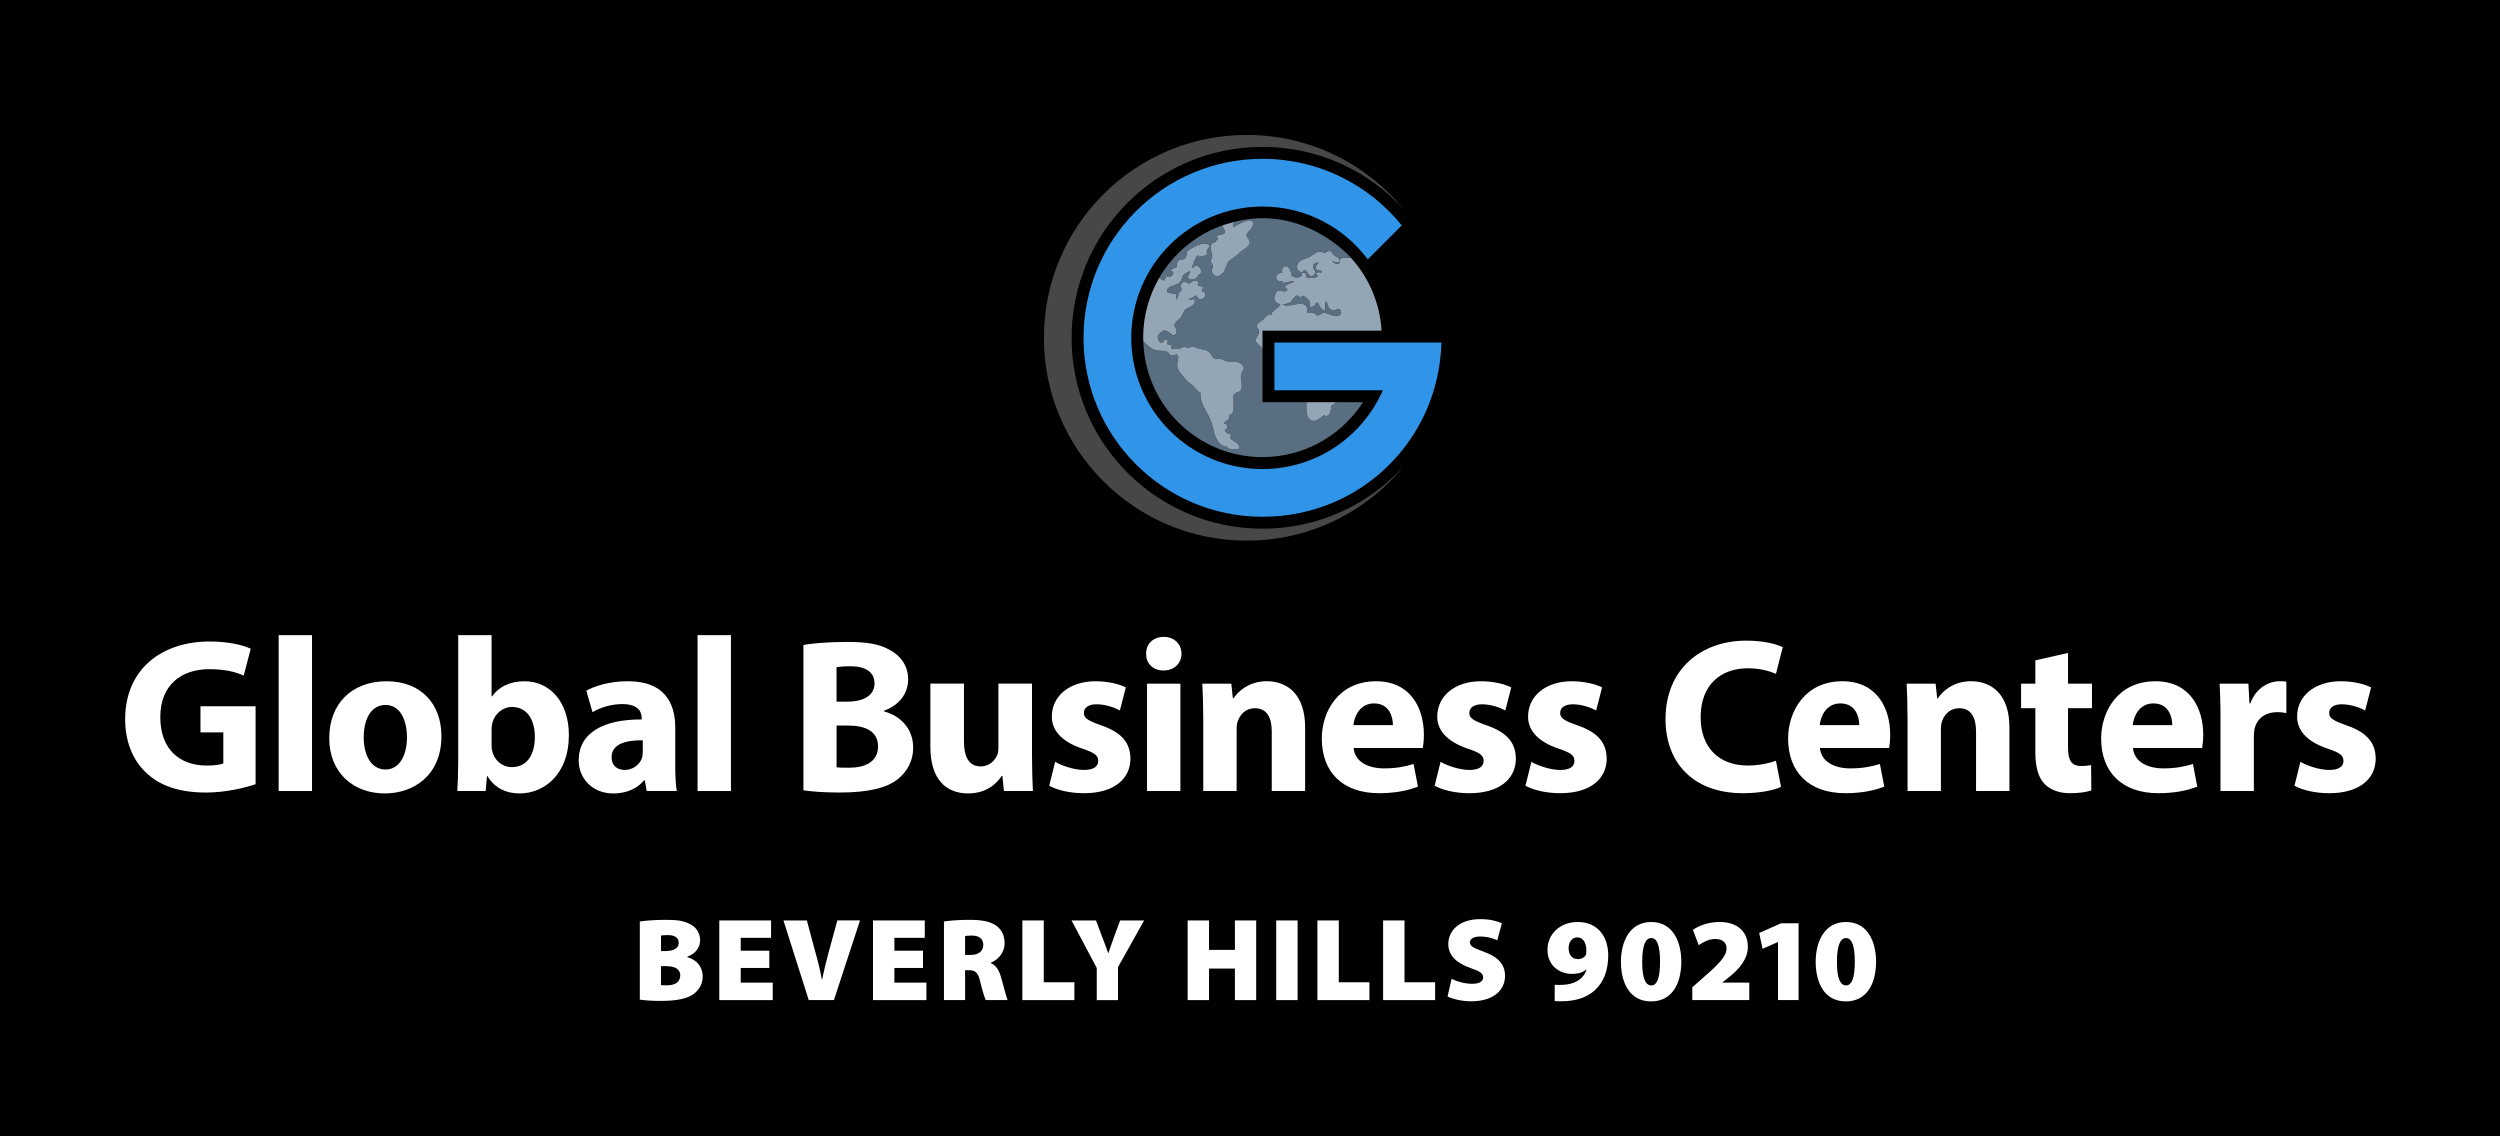 <?xml version="1.0" encoding="UTF-8"?>
<svg data-id="Alternate" xmlns="http://www.w3.org/2000/svg" viewBox="0 0 1100 500">
  <defs>
    <style>
      .cls-1 {
        fill: #fff;
      }

      .cls-2 {
        fill: #3095e8;
      }

      .cls-3 {
        fill: #94a5b5;
      }

      .cls-4 {
        fill: #474747;
      }

      .cls-5 {
        fill: #596e80;
      }
    </style>
  </defs>
  <g id="Secondary">
    <rect width="1100" height="500"/>
    <g id="Beverly_Hills" data-name="Beverly Hills">
      <path class="cls-1" d="m281.53,405.46c2.13-.36,6.76-.73,11.08-.73,4.99,0,7.96.31,10.71,1.72,2.7,1.25,4.73,3.8,4.73,7.18,0,2.96-1.61,5.82-5.72,7.38v.1c4.32,1.2,6.86,4.37,6.86,8.53,0,3.28-1.56,5.88-3.9,7.64-2.65,1.98-7.02,3.12-14.51,3.12-4.26,0-7.33-.26-9.26-.57v-34.37Zm9.31,13h1.87c4,0,5.93-1.4,5.93-3.64,0-2.08-1.56-3.38-4.73-3.38-1.56,0-2.44.1-3.07.21v6.81Zm0,14.98c.68.1,1.51.1,2.7.1,3.12,0,5.77-1.25,5.77-4.32s-2.7-4.11-6.24-4.11h-2.24v8.32Z"/>
      <path class="cls-1" d="m338.49,425.9h-12.58v6.45h14.09v7.7h-23.51v-35.05h22.78v7.64h-13.36v5.67h12.58v7.59Z"/>
      <path class="cls-1" d="m355.85,440.05l-11.13-35.05h10.3l3.69,13.78c1.14,3.9,2.08,7.75,2.91,12.27h.1c.88-4.32,1.87-8.37,2.91-12.12l3.8-13.94h9.98l-11.49,35.05h-11.08Z"/>
      <path class="cls-1" d="m406.11,425.9h-12.58v6.45h14.09v7.7h-23.5v-35.05h22.78v7.64h-13.36v5.67h12.58v7.59Z"/>
      <path class="cls-1" d="m415.34,405.46c2.65-.42,6.66-.73,11.34-.73,5.36,0,9.2.73,11.86,2.7,2.24,1.72,3.48,4.21,3.48,7.64,0,4.37-3.28,7.49-6.03,8.48v.21c2.34.99,3.59,3.22,4.47,6.24,1.09,3.59,2.24,8.68,2.91,10.04h-9.62c-.52-1.04-1.4-3.74-2.44-8.06-.94-4.21-2.24-5.1-5.15-5.1h-1.51v13.16h-9.31v-34.58Zm9.31,14.72h2.44c3.54,0,5.56-1.77,5.56-4.37s-1.72-4.11-4.84-4.16c-1.77,0-2.71.1-3.17.21v8.32Z"/>
      <path class="cls-1" d="m449.84,405h9.41v27.2h13.47v7.85h-22.88v-35.05Z"/>
      <path class="cls-1" d="m482.57,440.05v-14.14l-11.08-20.9h10.76l2.96,7.9c.99,2.44,1.61,4.21,2.39,6.45h.1c.68-2.13,1.4-4.06,2.24-6.45l2.91-7.9h10.56l-11.49,20.54v14.51h-9.36Z"/>
      <path class="cls-1" d="m531.97,405v12.95h11.39v-12.95h9.36v35.05h-9.36v-13.88h-11.39v13.88h-9.41v-35.05h9.41Z"/>
      <path class="cls-1" d="m570.95,405v35.05h-9.41v-35.05h9.41Z"/>
      <path class="cls-1" d="m579.66,405h9.41v27.2h13.47v7.85h-22.88v-35.05Z"/>
      <path class="cls-1" d="m608.57,405h9.41v27.2h13.47v7.85h-22.88v-35.05Z"/>
      <path class="cls-1" d="m638.71,430.69c2.13,1.09,5.62,2.18,9.1,2.18,3.22,0,4.78-1.09,4.78-2.86s-1.56-2.7-5.51-4.06c-5.93-2.08-9.83-5.36-9.83-10.56,0-6.19,5.2-10.97,14.04-10.97,4.21,0,7.18.78,9.52,1.82l-1.98,7.49c-1.51-.68-4.11-1.66-7.64-1.66-2.86,0-4.42,1.04-4.42,2.6,0,1.77,1.87,2.5,6.29,4.16,6.29,2.29,9.15,5.67,9.15,10.56,0,6.03-4.73,11.18-14.98,11.18-4.21,0-8.32-1.09-10.3-2.13l1.77-7.75Z"/>
      <path class="cls-1" d="m684.06,433.29c1.04.1,1.77.1,3.33.05,2.34-.05,4.73-.62,6.45-1.61,2.24-1.25,3.64-3.12,4.21-5.04l-.16-.1c-1.35,1.25-3.33,1.92-6.24,1.92-5.56,0-10.76-3.69-10.76-10.61s5.56-12.22,13.26-12.22c9.46,0,13.47,7.12,13.47,14.66,0,6.86-2.13,11.96-5.98,15.45-3.48,3.12-8.27,4.68-14.25,4.78-1.2.05-2.5-.05-3.33-.1v-7.18Zm6.14-15.96c0,2.34,1.2,4.68,4,4.68,1.82,0,2.91-.78,3.48-1.66.26-.47.31-1.04.31-2.08.05-2.65-.94-5.82-4.06-5.82-2.13,0-3.8,1.92-3.74,4.89Z"/>
      <path class="cls-1" d="m739.78,423.09c0,9.93-4.21,17.53-13.31,17.53-9.67,0-13.26-8.58-13.26-17.42s3.8-17.52,13.36-17.52,13.21,8.79,13.21,17.42Zm-17.21.05c-.05,7.33,1.51,10.45,4,10.45s3.85-3.17,3.85-10.45-1.4-10.4-3.85-10.4-4,3.07-4,10.4Z"/>
      <path class="cls-1" d="m744.62,440.05v-5.67l4.68-4.11c6.86-5.98,10.35-9.46,10.4-12.95,0-2.44-1.61-4.16-5.04-4.16-2.81,0-5.36,1.4-7.23,2.7l-2.55-6.71c2.6-1.87,6.87-3.48,11.7-3.48,7.85,0,12.48,4.26,12.48,10.92,0,5.41-3.85,9.78-7.85,13l-3.33,2.65v.1h11.8v7.7h-25.07Z"/>
      <path class="cls-1" d="m782.32,414.51h-.1l-6.71,2.96-1.46-6.97,9.62-4.26h7.7v33.8h-9.05v-25.53Z"/>
      <path class="cls-1" d="m825.47,423.09c0,9.93-4.21,17.53-13.31,17.53-9.67,0-13.26-8.58-13.26-17.42s3.8-17.52,13.36-17.52,13.21,8.79,13.21,17.42Zm-17.21.05c-.05,7.33,1.51,10.45,4,10.45s3.85-3.17,3.85-10.45-1.4-10.4-3.85-10.4-4,3.07-4,10.4Z"/>
    </g>
    <g id="Global_Business_Centers" data-name="Global Business Centers">
      <path class="cls-1" d="m112.46,345.05c-4.54,1.55-13.14,3.67-21.74,3.67-11.88,0-20.48-2.99-26.47-8.79-5.99-5.6-9.27-14.1-9.18-23.67.1-21.64,15.84-34,37.19-34,8.4,0,14.88,1.64,18.07,3.19l-3.09,11.79c-3.57-1.55-8.02-2.8-15.17-2.8-12.27,0-21.54,6.96-21.54,21.06s8.4,21.35,20.48,21.35c3.38,0,6.09-.39,7.25-.97v-13.62h-10.05v-11.5h24.25v34.29Z"/>
      <path class="cls-1" d="m122.61,279.46h14.68v68.59h-14.68v-68.59Z"/>
      <path class="cls-1" d="m194.23,323.9c0,17.29-12.27,25.21-24.92,25.21-13.81,0-24.44-9.08-24.44-24.34s10.05-25.02,25.21-25.02,24.15,9.95,24.15,24.15Zm-34.2.48c0,8.12,3.38,14.2,9.66,14.2,5.7,0,9.37-5.7,9.37-14.2,0-7.05-2.71-14.2-9.37-14.2-7.05,0-9.66,7.25-9.66,14.2Z"/>
      <path class="cls-1" d="m201.23,348.05c.19-3.09.39-8.79.39-14.1v-54.48h14.68v26.95h.19c2.8-4.06,7.73-6.67,14.3-6.67,11.3,0,19.61,9.37,19.51,23.86,0,17-10.82,25.5-21.64,25.5-5.51,0-10.82-2.03-14.2-7.63h-.19l-.58,6.57h-12.46Zm15.07-20.09c0,.97.1,1.84.29,2.61.97,3.96,4.35,6.96,8.6,6.96,6.28,0,10.14-4.83,10.14-13.33,0-7.34-3.28-13.14-10.14-13.14-3.96,0-7.63,3-8.6,7.25-.19.87-.29,1.74-.29,2.71v6.96Z"/>
      <path class="cls-1" d="m284.56,348.05l-.87-4.73h-.29c-3.09,3.77-7.92,5.8-13.52,5.8-9.56,0-15.26-6.96-15.26-14.49,0-12.27,11.01-18.16,27.72-18.07v-.68c0-2.51-1.35-6.09-8.6-6.09-4.83,0-9.95,1.64-13.04,3.57l-2.71-9.47c3.28-1.84,9.76-4.15,18.35-4.15,15.75,0,20.77,9.27,20.77,20.38v16.42c0,4.54.19,8.89.68,11.5h-13.23Zm-1.74-22.32c-7.73-.1-13.72,1.74-13.72,7.44,0,3.77,2.51,5.6,5.8,5.6,3.67,0,6.67-2.42,7.63-5.41.19-.77.29-1.64.29-2.51v-5.12Z"/>
      <path class="cls-1" d="m306.93,279.46h14.68v68.59h-14.68v-68.59Z"/>
      <path class="cls-1" d="m353.49,283.8c3.86-.77,11.69-1.35,19.03-1.35,8.98,0,14.49.87,19.22,3.67,4.54,2.42,7.83,6.86,7.83,12.75s-3.38,11.21-10.72,13.91v.19c7.44,2.03,12.95,7.63,12.95,16.04,0,5.89-2.71,10.53-6.76,13.81-4.73,3.77-12.66,5.89-25.6,5.89-7.25,0-12.66-.48-15.94-.97v-63.95Zm14.59,24.92h4.83c7.73,0,11.88-3.19,11.88-8.02s-3.77-7.54-10.43-7.54c-3.19,0-5.02.19-6.28.39v15.17Zm0,28.88c1.45.19,3.19.19,5.7.19,6.67,0,12.56-2.51,12.56-9.37s-5.89-9.18-13.23-9.18h-5.02v18.35Z"/>
      <path class="cls-1" d="m454.09,332.88c0,6.18.19,11.21.39,15.17h-12.75l-.68-6.67h-.29c-1.84,2.9-6.28,7.73-14.78,7.73-9.56,0-16.62-5.99-16.62-20.58v-27.73h14.78v25.41c0,6.86,2.22,11.01,7.34,11.01,4.06,0,6.38-2.8,7.34-5.12.39-.87.48-2.03.48-3.19v-28.11h14.78v32.07Z"/>
      <path class="cls-1" d="m464.26,335.2c2.71,1.64,8.31,3.58,12.66,3.58s6.28-1.55,6.28-3.96-1.45-3.57-6.96-5.41c-9.76-3.28-13.52-8.6-13.43-14.2,0-8.79,7.54-15.46,19.22-15.46,5.51,0,10.43,1.26,13.33,2.71l-2.61,10.14c-2.12-1.16-6.18-2.71-10.24-2.71-3.58,0-5.6,1.45-5.6,3.86,0,2.22,1.84,3.38,7.63,5.41,8.98,3.09,12.75,7.63,12.85,14.59,0,8.79-6.96,15.26-20.48,15.26-6.18,0-11.69-1.35-15.26-3.28l2.61-10.53Z"/>
      <path class="cls-1" d="m519.86,287.67c0,4.06-3.09,7.34-7.92,7.34s-7.73-3.28-7.63-7.34c-.1-4.25,2.99-7.44,7.73-7.44s7.73,3.19,7.83,7.44Zm-15.17,60.38v-47.24h14.68v47.24h-14.68Z"/>
      <path class="cls-1" d="m529.42,315.88c0-5.89-.19-10.92-.39-15.07h12.75l.68,6.47h.29c1.93-3,6.76-7.54,14.59-7.54,9.66,0,16.91,6.38,16.91,20.29v28.01h-14.68v-26.18c0-6.09-2.12-10.24-7.44-10.24-4.06,0-6.47,2.8-7.44,5.51-.39.87-.58,2.32-.58,3.67v27.24h-14.68v-32.17Z"/>
      <path class="cls-1" d="m595.6,329.11c.48,6.09,6.47,8.98,13.33,8.98,5.02,0,9.08-.68,13.04-1.93l1.93,9.95c-4.83,1.93-10.72,2.9-17.1,2.9-16.04,0-25.21-9.27-25.21-24.05,0-11.98,7.44-25.21,23.86-25.21,15.26,0,21.06,11.88,21.06,23.57,0,2.51-.29,4.73-.48,5.8h-30.43Zm17.29-10.05c0-3.57-1.55-9.56-8.31-9.56-6.18,0-8.69,5.6-9.08,9.56h17.39Z"/>
      <path class="cls-1" d="m633.85,335.2c2.71,1.64,8.31,3.58,12.66,3.58s6.28-1.55,6.28-3.96-1.45-3.57-6.96-5.41c-9.76-3.28-13.52-8.6-13.43-14.2,0-8.79,7.54-15.46,19.22-15.46,5.51,0,10.43,1.26,13.33,2.71l-2.61,10.14c-2.12-1.16-6.18-2.71-10.24-2.71-3.58,0-5.6,1.45-5.6,3.86,0,2.22,1.84,3.38,7.63,5.41,8.98,3.09,12.75,7.63,12.85,14.59,0,8.79-6.96,15.26-20.48,15.26-6.18,0-11.69-1.35-15.26-3.28l2.61-10.53Z"/>
      <path class="cls-1" d="m673.81,335.2c2.71,1.64,8.31,3.58,12.66,3.58s6.28-1.55,6.28-3.96-1.45-3.57-6.96-5.41c-9.76-3.28-13.52-8.6-13.43-14.2,0-8.79,7.54-15.46,19.22-15.46,5.51,0,10.43,1.26,13.33,2.71l-2.61,10.14c-2.12-1.16-6.18-2.71-10.24-2.71-3.58,0-5.6,1.45-5.6,3.86,0,2.22,1.84,3.38,7.63,5.41,8.98,3.09,12.75,7.63,12.85,14.59,0,8.79-6.96,15.26-20.48,15.26-6.18,0-11.69-1.35-15.26-3.28l2.61-10.53Z"/>
      <path class="cls-1" d="m783.64,346.21c-2.71,1.35-8.79,2.8-16.71,2.8-22.51,0-34.1-14.01-34.1-32.55,0-22.22,15.84-34.58,35.55-34.58,7.63,0,13.43,1.54,16.04,2.9l-3,11.69c-3-1.26-7.15-2.42-12.37-2.42-11.69,0-20.77,7.05-20.77,21.54,0,13.04,7.73,21.25,20.87,21.25,4.44,0,9.37-.97,12.27-2.12l2.22,11.5Z"/>
      <path class="cls-1" d="m800.78,329.11c.48,6.09,6.47,8.98,13.33,8.98,5.02,0,9.08-.68,13.04-1.93l1.93,9.95c-4.83,1.93-10.72,2.9-17.1,2.9-16.04,0-25.21-9.27-25.21-24.05,0-11.98,7.44-25.21,23.86-25.21,15.26,0,21.06,11.88,21.06,23.57,0,2.51-.29,4.73-.48,5.8h-30.43Zm17.29-10.05c0-3.57-1.55-9.56-8.31-9.56-6.18,0-8.69,5.6-9.08,9.56h17.39Z"/>
      <path class="cls-1" d="m839.31,315.88c0-5.89-.19-10.92-.39-15.07h12.75l.68,6.47h.29c1.93-3,6.76-7.54,14.59-7.54,9.66,0,16.91,6.38,16.91,20.29v28.01h-14.68v-26.18c0-6.09-2.12-10.24-7.44-10.24-4.06,0-6.47,2.8-7.44,5.51-.39.87-.58,2.32-.58,3.67v27.24h-14.68v-32.17Z"/>
      <path class="cls-1" d="m909.93,287.28v13.52h10.53v10.82h-10.53v17.1c0,5.7,1.35,8.31,5.8,8.31,1.84,0,3.29-.19,4.35-.39l.1,11.11c-1.93.77-5.41,1.26-9.56,1.26-4.73,0-8.69-1.64-11.01-4.06-2.71-2.8-4.06-7.34-4.06-14.01v-19.32h-6.28v-10.82h6.28v-10.24l14.39-3.28Z"/>
      <path class="cls-1" d="m938.51,329.11c.48,6.09,6.47,8.98,13.33,8.98,5.02,0,9.08-.68,13.04-1.93l1.93,9.95c-4.83,1.93-10.72,2.9-17.1,2.9-16.04,0-25.21-9.27-25.21-24.05,0-11.98,7.44-25.21,23.86-25.21,15.26,0,21.06,11.88,21.06,23.57,0,2.51-.29,4.73-.48,5.8h-30.43Zm17.29-10.05c0-3.57-1.55-9.56-8.31-9.56-6.18,0-8.69,5.6-9.08,9.56h17.39Z"/>
      <path class="cls-1" d="m977.03,316.36c0-6.96-.19-11.5-.39-15.55h12.65l.48,8.69h.39c2.42-6.86,8.21-9.76,12.75-9.76,1.35,0,2.03,0,3.09.19v13.81c-1.06-.19-2.32-.39-3.96-.39-5.41,0-9.08,2.9-10.05,7.44-.19.97-.29,2.12-.29,3.28v23.96h-14.68v-31.69Z"/>
      <path class="cls-1" d="m1012.18,335.2c2.71,1.64,8.31,3.58,12.66,3.58s6.28-1.55,6.28-3.96-1.45-3.57-6.96-5.41c-9.76-3.28-13.52-8.6-13.43-14.2,0-8.79,7.54-15.46,19.22-15.46,5.51,0,10.43,1.26,13.33,2.71l-2.61,10.14c-2.12-1.16-6.18-2.71-10.24-2.71-3.58,0-5.6,1.45-5.6,3.86,0,2.22,1.84,3.38,7.63,5.41,8.98,3.09,12.75,7.63,12.85,14.59,0,8.79-6.96,15.26-20.48,15.26-6.18,0-11.69-1.35-15.26-3.28l2.61-10.53Z"/>
    </g>
    <g id="Logo">
      <path id="ring" class="cls-4" d="m555.5,232.63c-46.39,0-84-37.61-84-84s37.61-84,84-84c24.64,0,46.8,10.61,62.17,27.51-16.37-20-41.24-32.76-69.1-32.76-49.29,0-89.25,39.96-89.25,89.25s39.96,89.25,89.25,89.25c27.86,0,52.73-12.76,69.1-32.76-15.37,16.9-37.53,27.51-62.17,27.51Z"/>
      <path id="G" class="cls-2" d="m560.75,150.73v21h47.69c-8.91,20.39-29.26,34.65-52.94,34.65-31.9,0-57.75-25.86-57.75-57.75s25.85-57.75,57.75-57.75c18.96,0,35.79,9.14,46.32,23.25l14.96-14.96c-14.44-17.86-36.52-29.29-61.28-29.29-43.49,0-78.75,35.26-78.75,78.75s35.26,78.75,78.75,78.75,77.61-34.13,78.72-76.65h-73.47Z"/>
      <path id="_2" data-name="2" class="cls-5" d="m568.77,134.12c.62-.13,1.27-.26,1.92-.32,1.4-.14,2.8-.18,3.61.41.64.46.92,1.39.96,2.05.02.25.01.65-.13.96.06.11.12.23.15.36.37.09.73.06,1.12.02.26-.03.53-.05.8-.04.18,0,.35.03.54.08.42.11.77.39,1.11.65.34.26.66.52.92.5.59-.03.88-.25,1.21-.5.54-.4,1.15-.85,2.8-.4.44.12.91.29,1.4.48,1.26.47,2.55.96,3.62.59.74-.26,1.18-.61,1.3-1.07.14-.52-.12-1.19-.71-1.92-.45.05-.85.19-1.24.32-.95.32-1.93.66-3.18-.61-.46-.47-.62-1.06-.76-1.59-.2-.73-.34-1.26-1.11-1.42.13.09.19.25.16.41-.12.56-.11,1.09-.09,1.64.01.47.03.95-.03,1.51-.01.12-.08.23-.18.29-.1.07-.23.08-.34.04-1.21-.41-1.8-1.55-2.37-2.65-.15-.28-.29-.55-.44-.81-.04.04-.09.07-.15.08-.13.04-.31.13-.47.22-.12.06-.24.13-.36.18,0,.43-.18.72-.35.9-.4.42-1.13.61-2,.51-.14-.02-.27-.11-.32-.24-.06-.13-.04-.28.05-.4.26-.34.34-.7.26-1.09-.26-1.29-2.17-2.61-3.12-3.19-.26.36-.53.56-.84.63-.49.11-.9-.15-1.23-.37-.32-.21-.53-.33-.73-.27-.52.16-.64.36-.81.65-.17.29-.38.65-.97.92-.1.74-.75,1.39-1.83,1.81-.77.3-1.68.46-2.56.45,1.34.86,2.77.57,4.41.23Z"/>
      <path id="_1" data-name="1" class="cls-5" d="m587.66,176.98c-.28.61-.83,1.17-1.95,1.58.07,1.13-.22,3.53-1.4,4.27-.39.25-1.03.4-1.9-.14-1.33,1.21-3.06,2.71-4.7,2.5-.82-.11-1.52-.62-2.1-1.54-.81-1.29-.8-2.99-.78-4.64,0-.68.01-1.37-.04-2.03h-19.3v-23.62c-.96-.97-2.02-2.04-3.1-3.05-.11-.11-.15-.27-.1-.42.28-.82.62-1.41.91-1.93.52-.93.86-1.54.58-2.82-.11-.5-.28-.68-.45-.86-.42-.45-.52-.81,0-1.85.1-.19.39-.42,1.42-1.14.4-.28.81-.57.96-.7.27-.24.53-.52.81-.81.46-.47.93-.96,1.45-1.34.33-.24.72-.15,1.03-.08.12.03.31.07.37.05.11-.1.17-.31.23-.53.08-.28.17-.6.43-.83.25-.23.58-.48.93-.76.91-.71,2.15-1.69,2.38-2.47,0,0,0,0,0-.01-.9-.16-1.7-.53-2.19-1.15-.59-.75-.95-2.15.7-4.56.06-.09.16-.15.27-.17.64-.09,1.28.02,1.89.12,1.18.2,1.92.28,2.47-.51-.14-.14-.26-.3-.38-.45-.19-.23-.38-.48-.56-.57-.12-.06-.2-.18-.21-.32s.04-.27.15-.35c.95-.75,2.44-1.35,3.58-1.69.07-.12.15-.27.22-.41-1.2.02-2.5.29-3.77.55-.27.06-.54.11-.81.16-.12.02-.25,0-.34-.09-.09-.08-.14-.2-.14-.32,0-.14.02-.29.05-.43-.04.02-.08.03-.12.04-1.56.31-2.21-.38-2.41-.69-.37-.57-.33-1.34.1-1.96.49-.7,1.33-1.05,2.32-.97-.16-.91-.12-2.11.56-2.66.35-.28.98-.49,2.04.12.81.47,1.52,2.92,1.62,4.06.09.01.18.03.27.04.26.04.53.09.7.06.21-.03.4.1.45.3.02.1.03.19.02.28.28-.06.56-.1.83-.15,1.31-.21,2.17-.34,2.3-1.91,0-.11.06-.21.15-.28.09-.07.2-.1.31-.08.96.15,1.47.91,1.5,2.26,1.42.09,4.48.2,4.79-.49.06-.13-.05-.45-.53-.94-.1-.1-.14-.25-.1-.39.04-.14.15-.25.29-.28.18-.04.31-.09.43-.13.51-.17.73-.18,1.33.19.33-.25.44-.45.43-.85-.89-.06-1.74-.31-2.49-.74-.12-.07-.2-.2-.2-.34-.02-1,.55-1.72,1.11-2.41.06-.08.13-.16.19-.24-.26-.02-.57.02-.88.11-.68.21-1.25.64-1.47,1.09-.29.62.14,1.43.55,2.21.16.3.31.57.42.85.05.12.04.26-.03.37-.58.92-1.13,1.36-1.71,1.37-.8.02-1.33-.77-1.84-1.52-.37-.54-.79-1.16-1.15-1.16-.24,0-.56.28-.91.8-.09.13-.24.19-.4.17-.96-.16-1.66-.67-1.98-1.44-.34-.83-.17-1.83.45-2.69.79-1.09,2.19-1.56,3.43-1.97.56-.19,1.09-.36,1.5-.58.44-.23.91-.57,1.4-.94.85-.63,1.73-1.29,2.66-1.45.62-.11,1.26.1,1.82.28.96.32,1.25.35,1.48-.08.04-.08.12-.15.2-.18,1.68-.67,2.23.15,2.7.88.18.28.37.56.63.8.24.21.52.36.83.52.68.35,1.54.79,1.44,2.12-.01.18-.15.33-.32.36-.76.15-1.41-.06-1.93-.22-.4-.13-.7-.21-.95-.18.77.64,1.69,1.19,2.26,1.15.97-.08.99-.39,1.04-1.01.03-.46.07-1.02.62-1.39.35-.24,1.12-.25,2.78-.24.34,0,.99,0,1.66-.03,0,0-20.48-23.73-51.54-15.82-.24.81-.46,1.58-.31,2.35,1.49-.91,6.23-3.64,7.84-2.94.53.23.86.58.97,1.03.25,1.05-.78,2.28-1.77,3.48-.53.63-1.12,1.35-1.18,1.7-.11.74.23,1.15.64,1.62.55.65,1.24,1.46.26,3.05-.49.79-1.41,1.4-2.38,2.05-.74.49-1.5,1-2.05,1.58-.74.79-1.53,1.32-2.28,1.83-.53.35-1.07.72-1.6,1.18-.87.75-1.24,1.76-1.64,2.83-.24.66-.49,1.34-.88,1.97-.61,1-1.79,2.15-3.11,2.13-.57,0-1.38-.25-2.03-1.38-.54-.95-.23-1.58.02-2.09.14-.28.26-.51.23-.78-.04-.46-.23-.74-.42-1.04-.19-.29-.38-.58-.45-1-.12-.79.09-1.23.28-1.61.14-.28.26-.53.28-.96.02-.48-.07-.77-.19-1.14-.07-.23-.16-.5-.21-.83-.03-.15-.06-.31-.09-.47-.18-.94-.39-2,.19-2.79.34-.47.9-.76,1.7-.89l.45-.81c.05-.09.13-.15.22-.19.3-.1.43-.21.45-.29.02-.11-.09-.36-.49-.74-.09-.08-.13-.2-.12-.32,0-.12.07-.23.17-.3.72-.52,1.49-.65,2.1-.75.9-.15,1.28-.22,1.31-1.11.02-.66-.24-1.13-.48-1.54-.23-.41-.47-.83-.33-1.33,0,0,0-.02,0-.03-.39.14-.78.28-1.17.42-11.4,4.32-20.9,12.49-26.91,22.92-.03.05-.05.11-.08.16,0,0,0,.01-.02.03.05-.1,0,0-.05.1-.04.07-.07.13-.04.07-.03.05-.03.06.05-.09.07-.07.13-.14.17-.21.07-.12.2-.2.34-.2.14,0,.27.07.35.18.18.28.8,1.1,1.73.79.06-.43.22-.76.36-1.04.08-.17.15-.32.19-.46.04-.15.16-.26.31-.29.15-.03.3.03.4.15.27.35.76.27,1.03.19.8-.24,1.53-.95,1.58-1.57.04-.41-.23-.75-.8-1.03-.11-.06-.19-.16-.22-.29s.01-.25.1-.34c.42-.45.97-.59,1.46-.71.4-.1.75-.19.94-.42.16-.2.14-.41.11-.8-.05-.54-.12-1.28.65-2.01.48-.45,1.03-.49,1.52-.52.57-.04,1.07-.07,1.55-.69.46-.59.51-1.65.51-2.51,0-.12.05-.24.15-.32,1.8-1.43,7.5-4.98,9.96-2.65.08.07.12.18.12.29,0,.11-.04.21-.12.29-.77.76-1.58,1.9-1.12,2.98.08.19,0,.4-.17.5-1.05.62-2.16.95-3.21.97-.14,0-.27-.07-.35-.19-.07-.12-.08-.27-.01-.4.04-.07.07-.14.1-.21-.4.24-.82.49-.99.69-.23.27-.29.49-.37.78-.12.44-.25.95-.98,1.5,0,0-.02.02-.03.02h.02c.13.04.24.14.28.26s.02.27-.07.38c-.45.56-.69,1.19-.71,1.87.06.02.12.05.18.07.04.02.08.03.12.05.42-.7.99-.85,1.33-.88.72-.05,1.5.4,1.94,1.13.47.79.46,1.73-.04,2.52-.06.09-.15.15-.25.18-.1.02-.21,0-.3-.06,0,0,0,0-.01,0-.67,1.47-2.07,2.67-3.9,2.2-.03,0-.07-.02-.1-.04-.1-.06-.72-.51-.79-.56-.14-.1-.19-.28-.14-.44.18-.55.46-1.1.73-1.63.14-.28.28-.56.41-.84-.76.03-2.06.72-2.73,1.31-.72.64-.8.98-.91,1.46-.1.4-.22.91-.73,1.64-.72,1.04-1.94,1.45-3.11,1.84-1.62.54-2.92.97-2.79,2.89.57.09,1.05.24,1.52.39.74.24,1.38.44,2.24.33.13-.02.25.03.34.12.09.09.13.22.11.35-.02.14-.05.28-.08.42-.13.65-.24,1.22-.05,1.68.53-.53.66-1.09.8-1.73.08-.36.16-.74.32-1.14.13-.32.4-.56.67-.8.23-.21.47-.42.53-.61.05-.14-.05-.44-.13-.71-.14-.46-.32-1.04-.08-1.57.33-.72.69-1.12,1.14-1.26.56-.18,1.06.12,1.5.38.34.2.66.39.93.33.5-.11.82-.4,1.13-.67.58-.51,1.23-1.09,2.72-.11.18.12.24.36.12.54-.05.08-.09.27-.12.43-.04.19-.08.38-.16.57.4.16.82.3,1.22.43.34.11.7.23,1.04.36.13.05.22.16.25.29.03.13-.01.27-.11.37-.42.42-.62.91-.5,1.21.13.32.61.38.89.39.15,0,.28.09.35.22.42.85.3,1.7-.3,2.29-.63.61-1.64.78-2.36.4-.27-.14-.82-.55-.88-1.48-.18.08-.36.16-.54.24-1.11.49-2.35,1.03-3.11,1.85.24-.04.48-.1.72-.15.55-.12,1.11-.25,1.67-.27.2,0,.37.13.41.32.36,1.91-1.14,2.65-2.34,3.24-.25.12-.49.24-.72.37-1.47.83-1.53.98-1.97,2-.13.31-.3.7-.54,1.2-.45.91-1.09,1.46-1.71,1.98-.49.42-.96.81-1.3,1.37-.59.97-.44,1.2-.13,1.66.23.35.56.84.56,1.69,0,1.16-.19,1.78-.66,2-.61.29-1.28-.25-1.92-.77-.25-.2-.49-.39-.69-.51-1.76-1.01-2.03-1.17-3.73.29-1.43,1.23-1.16,2.51-.97,3,.29.76.94,1.32,1.53,1.31.57,0,.87-.55,1.03-1.01.05-.15.19-.26.36-.27.22-.01.43,0,.63.02.11,0,.22.02.33.02.14,0,.26.08.33.19s.08.26.02.39c-.11.21-.11.56-.12.89,0,.16,0,.31-.02.47.15.02.29.05.44.08.26.05.52.1.69.07.13-.02.26.02.35.11.09.09.14.22.11.35-.06.33.03.64.11.97.04.13.07.27.1.41.66-.13,1.41-.11,2.14-.09.56.02,1.09.03,1.53-.02.13-.02.46-.18.7-.3.34-.17.67-.33.94-.39.18-.04.46,0,1.25.15.23.04.55.11.63.11h0c.45-.03.82-.1,1.14-.16.82-.16,1.47-.29,2.87.3.7.3,1.47.45,2.21.6.6.12,1.17.24,1.71.42,1.4.49,1.95,1.39,2.43,2.19.35.58.66,1.09,1.26,1.44.26.15.93.13,1.47.11.55-.02,1.06-.03,1.47.07.44.11.81.32,1.17.53.41.24.79.46,1.27.54.63.1,1.29.1,1.99.1,1.43,0,2.9,0,4.2.91,1.89,1.33,1.58,2.19.88,3.34-.25.41-.53.87-.66,1.45-.19.81-.05,1.77.11,2.79.11.72.22,1.46.21,2.17-.02,2.18-.8,2.57-1.89,2.88-.61.18-1.19.34-1.69,1.15-.21.33-.13,1.63-.06,2.78.13,2.2.28,4.68-.82,5.65-.27.24-.6.37-.98.39.23,1.48-.67,2.14-1.42,2.68-.45.33-.85.62-1.05,1.06.65.01,1.02.25,1.23.47.24.26.48.76.27,1.64-.04.14-.15.26-.29.29-.59.15-.72.32-.74.39-.09.25.31.78.6,1.17.09.12.18.23.25.34.09.02.27.05.4.06.46.06.97.12,1.22.48.37.55.11,1.01-.04,1.28-.13.24-.13.27-.1.32.34.54,1.06.99,1.75,1.42,1.18.73,2.53,1.56,2.16,3.08-.04.19-.21.31-.41.31h-.25s-.02-.01-.03-.01c-.52-.06-1.02-.02-1.5.01-1.15.09-2.35.18-3.43-1.17-.07,0-.15,0-.22,0-3.73-.16-4.93-5.07-5.73-8.36-.2-.82-.38-1.54-.56-2.09-.54-1.61-1.38-3.11-2.18-4.56-1.44-2.59-2.93-5.26-2.66-8.54-.86-.31-1.58-1.16-2.35-2.05-.57-.67-1.16-1.35-1.77-1.74-1.73-1.09-2.46-2.03-3.67-3.59l-.31-.39c-.17-.22-.33-.42-.48-.61-1.08-1.34-1.87-2.32-1.66-4.56.04-.41.13-.84.22-1.25.3-1.37.44-2.23-.55-2.69-.09-.04-.47.12-.67.2-.46.19-1.03.43-1.58.26-.6-.19-.94-.66-1.22-1.03-.2-.27-.36-.5-.57-.59-.81-.36-2.01-.43-3.07-.49-.53-.03-1.03-.06-1.48-.12-2.35-.31-4.2-2.18-5.83-3.82-.04-.04-.1-.1-.18-.19.79,27.39,22.57,49.53,49.82,50.88.03,0,.06,0,.09,0,.41.02.82.04,1.23.05.18,0,.36,0,.55,0,.26,0,.52,0,.78,0,.41,0,.82,0,1.23-.02.07,0,.15,0,.22,0,.85-.02,1.69-.07,2.53-.13.03,0,.05,0,.08,0,16.85-1.29,31.48-10.54,40.12-23.99h-12.02Z"/>
      <path id="_4" data-name="4" class="cls-3" d="m574.83,179.01c-.02,1.65-.04,3.35.78,4.64.58.91,1.28,1.43,2.1,1.54,1.64.22,3.38-1.28,4.7-2.5.87.54,1.51.39,1.9.14,1.18-.74,1.47-3.14,1.4-4.27,1.12-.42,1.67-.98,1.95-1.58h-12.87c.05.66.05,1.35.04,2.03Z"/>
      <path id="_3" data-name="3" class="cls-3" d="m594.47,113.47c-.67.02-1.31.03-1.65.03-1.67-.02-2.43,0-2.78.24-.55.37-.59.93-.62,1.39-.04.62-.07.93-1.04,1.01-.57.05-1.49-.51-2.26-1.15.26-.03.55.05.95.18.52.16,1.17.36,1.93.22.18-.03.31-.18.32-.36.1-1.33-.75-1.77-1.44-2.12-.3-.16-.59-.3-.83-.52-.26-.24-.45-.52-.63-.8-.48-.73-1.02-1.56-2.7-.88-.09.03-.16.1-.2.18-.23.43-.52.4-1.48.08-.56-.19-1.19-.4-1.82-.28-.93.17-1.81.82-2.66,1.45-.49.36-.96.71-1.4.94-.41.21-.94.39-1.5.58-1.24.41-2.64.88-3.43,1.97-.62.86-.79,1.86-.45,2.69.32.77,1.02,1.28,1.98,1.44.15.02.31-.04.4-.17.35-.51.68-.8.91-.8.36,0,.78.62,1.15,1.16.51.75,1.04,1.53,1.84,1.52.58,0,1.13-.44,1.71-1.37.07-.11.08-.25.03-.37-.11-.27-.26-.55-.42-.85-.42-.78-.84-1.59-.55-2.21.21-.46.79-.89,1.47-1.09.32-.1.63-.13.88-.11-.06.08-.12.16-.19.24-.56.69-1.13,1.41-1.11,2.41,0,.14.08.27.2.34.75.42,1.6.67,2.49.74,0,.41-.1.61-.43.85-.6-.37-.82-.36-1.33-.19-.12.04-.25.08-.43.13-.14.04-.25.14-.29.28-.04.14,0,.29.1.39.49.49.6.81.53.94-.31.69-3.37.58-4.79.49-.04-1.35-.54-2.11-1.5-2.26-.11-.02-.22.01-.31.08-.09.07-.14.17-.15.28-.14,1.57-1,1.71-2.3,1.91-.27.04-.55.09-.83.15,0-.09,0-.18-.02-.28-.05-.2-.25-.33-.45-.3-.18.03-.44-.02-.7-.06-.09-.02-.18-.03-.27-.04-.1-1.14-.81-3.59-1.62-4.06-1.06-.61-1.69-.4-2.04-.12-.68.55-.72,1.75-.56,2.66-.99-.07-1.83.27-2.32.97-.43.62-.47,1.39-.1,1.96.2.31.85,1.01,2.41.69.04,0,.08-.02.12-.04-.02.14-.04.28-.05.43,0,.12.04.24.14.32.09.08.22.11.34.09.27-.05.54-.11.81-.16,1.27-.26,2.57-.52,3.77-.55-.07.15-.15.29-.22.41-1.14.34-2.63.94-3.58,1.69-.11.08-.16.22-.15.35.01.14.09.25.21.32.18.09.37.34.56.57.12.15.25.31.38.45-.55.78-1.29.7-2.47.51-.61-.1-1.25-.21-1.89-.12-.11.02-.21.08-.27.17-1.66,2.4-1.3,3.8-.7,4.56.49.62,1.29.99,2.19,1.15,0,0,0,0,0,.01-.23.78-1.47,1.76-2.38,2.47-.35.27-.68.53-.93.76-.26.23-.35.55-.43.83-.06.22-.12.43-.23.53-.06.02-.25-.03-.37-.05-.31-.07-.7-.16-1.03.08-.52.38-.99.87-1.45,1.34-.28.29-.55.56-.81.81-.14.13-.56.42-.96.7-1.03.72-1.32.95-1.42,1.14-.52,1.04-.43,1.39,0,1.85.17.18.34.37.45.86.28,1.29-.06,1.9-.58,2.82-.29.52-.62,1.11-.91,1.93-.05.15-.01.31.1.42,1.07,1.01,2.14,2.08,3.1,3.05v-7.88h52.39c-.73-12.28-5.68-23.43-13.42-32.01Zm-4.37,24.41c-.12.45-.56.81-1.3,1.07-1.07.37-2.37-.12-3.62-.59-.49-.18-.95-.36-1.4-.48-1.65-.45-2.26,0-2.8.4-.33.25-.62.46-1.21.5-.26.02-.58-.23-.92-.5-.34-.27-.69-.54-1.11-.65-.18-.05-.36-.07-.54-.08-.27-.01-.54.01-.8.04-.39.04-.76.08-1.12-.02-.04-.13-.09-.25-.15-.36.15-.32.15-.72.13-.96-.04-.65-.32-1.58-.96-2.05-.81-.59-2.22-.54-3.61-.41-.65.06-1.3.2-1.92.32-1.64.34-3.07.63-4.41-.23.88,0,1.79-.15,2.56-.45,1.08-.42,1.73-1.07,1.83-1.81.59-.26.8-.62.97-.92.17-.28.29-.49.81-.65.2-.06.41.06.73.27.33.22.74.48,1.23.37.3-.07.58-.28.84-.63.95.58,2.86,1.9,3.12,3.19.08.39,0,.75-.26,1.09-.09.11-.1.27-.05.4.06.13.18.22.32.24.87.1,1.6-.08,2-.51.17-.18.34-.47.35-.9.12-.06.24-.12.36-.18.17-.09.34-.18.47-.22.06-.02.11-.04.15-.08.15.26.29.53.44.81.57,1.1,1.16,2.24,2.37,2.65.11.04.24.02.34-.04.1-.07.17-.17.18-.29.06-.56.05-1.04.03-1.51-.01-.56-.03-1.09.09-1.64.04-.16-.03-.32-.16-.41.77.16.91.69,1.11,1.42.14.53.31,1.12.76,1.59,1.25,1.27,2.23.94,3.18.61.39-.13.79-.27,1.24-.32.6.73.85,1.41.71,1.92Z"/>
      <path id="_2-2" data-name="2" class="cls-3" d="m538.05,99.11s0,.02,0,.03c-.15.5.09.92.33,1.33.23.41.5.88.48,1.54-.03.89-.4.96-1.31,1.11-.62.1-1.38.23-2.1.75-.1.07-.16.18-.17.3,0,.12.04.23.12.32.4.38.51.64.49.74-.02.07-.14.19-.45.29-.1.03-.18.1-.22.19l-.45.81c-.8.12-1.36.42-1.7.89-.58.8-.38,1.86-.19,2.79.03.16.06.32.09.47.06.33.14.59.21.83.12.37.21.66.19,1.14-.02.43-.14.68-.28.96-.19.38-.4.81-.28,1.61.06.42.26.72.45,1,.2.3.38.58.42,1.04.02.27-.09.51-.23.78-.25.51-.57,1.14-.02,2.09.65,1.13,1.46,1.37,2.03,1.38,1.32.02,2.5-1.14,3.11-2.13.38-.62.63-1.31.88-1.97.39-1.07.76-2.07,1.64-2.83.53-.45,1.07-.82,1.6-1.18.76-.51,1.54-1.04,2.28-1.83.55-.58,1.31-1.09,2.05-1.58.97-.65,1.89-1.26,2.38-2.05.99-1.59.3-2.4-.26-3.05-.4-.47-.75-.88-.64-1.62.05-.35.65-1.06,1.18-1.7,1-1.2,2.02-2.44,1.77-3.48-.11-.45-.43-.79-.97-1.03-1.61-.7-6.35,2.03-7.84,2.94-.15-.77.06-1.54.31-2.35l-4.88,1.46Z"/>
      <path id="_1-2" data-name="1" class="cls-3" d="m502.98,148.63c0-9.53,2.54-18.47,6.98-26.18-.03.05-.05.11-.08.16,0,0,0,.01-.02.03.05-.1,0,0-.06.1-.04.07-.07.13-.04.07-.03.05-.03.06.05-.09.07-.07.13-.14.17-.21.07-.12.2-.2.34-.2.14,0,.27.07.35.18.18.28.8,1.1,1.73.79.06-.43.22-.76.36-1.04.08-.17.15-.32.19-.46.04-.15.16-.26.31-.29.15-.03.3.03.4.15.27.35.76.27,1.03.19.8-.24,1.53-.95,1.58-1.57.04-.41-.23-.75-.8-1.03-.11-.06-.19-.16-.22-.29-.02-.12.01-.25.1-.34.42-.45.97-.59,1.46-.71.4-.1.75-.19.94-.42.16-.2.14-.41.11-.8-.05-.54-.12-1.28.65-2.01.48-.45,1.03-.49,1.52-.52.57-.04,1.07-.07,1.55-.69.46-.59.51-1.65.51-2.51,0-.12.05-.24.15-.32,1.8-1.43,7.5-4.98,9.96-2.65.08.07.12.18.12.29,0,.11-.04.21-.12.29-.77.76-1.58,1.9-1.12,2.98.08.19,0,.4-.17.5-1.05.62-2.16.95-3.21.97-.14,0-.27-.07-.35-.19-.07-.12-.08-.27-.01-.4.04-.07.07-.14.1-.21-.4.24-.82.49-.99.69-.23.27-.29.49-.37.78-.12.44-.25.95-.98,1.5,0,0-.02.02-.03.02,0,0,.01,0,.02,0,.13.03.24.13.28.26.04.13.02.27-.07.38-.45.56-.69,1.19-.71,1.87.06.02.12.05.18.07.04.02.08.03.12.05.42-.7.99-.85,1.33-.88.72-.05,1.5.4,1.94,1.13.47.79.46,1.73-.04,2.52-.06.09-.15.15-.25.18-.1.02-.21,0-.3-.06,0,0,0,0-.01,0-.67,1.47-2.07,2.67-3.9,2.2-.03,0-.07-.02-.1-.04-.1-.06-.72-.51-.79-.56-.14-.1-.19-.28-.14-.44.18-.55.46-1.1.73-1.63.14-.28.28-.56.41-.84-.76.03-2.06.72-2.73,1.31-.72.64-.8.98-.91,1.46-.1.4-.22.91-.73,1.64-.72,1.04-1.94,1.45-3.11,1.84-1.62.54-2.92.97-2.79,2.89.57.09,1.05.24,1.52.39.74.24,1.38.44,2.24.33.13-.02.25.03.34.12.09.09.13.22.11.35-.02.14-.05.28-.08.42-.13.65-.24,1.22-.05,1.68.53-.53.66-1.09.8-1.73.08-.36.16-.74.32-1.14.13-.32.4-.56.67-.8.23-.21.47-.42.53-.62.05-.14-.05-.44-.13-.71-.14-.46-.32-1.04-.08-1.57.33-.72.69-1.12,1.14-1.26.56-.18,1.06.12,1.5.38.34.2.66.39.93.33.5-.11.82-.4,1.13-.67.58-.51,1.23-1.09,2.72-.11.18.12.24.36.12.54-.05.08-.09.27-.12.43-.04.19-.08.38-.16.57.4.16.82.3,1.22.43.34.11.7.23,1.04.36.13.05.22.16.25.29.03.13-.01.27-.11.37-.42.42-.62.91-.5,1.21.13.32.61.38.89.39.15,0,.28.09.35.22.42.85.3,1.7-.3,2.29-.63.61-1.64.78-2.36.4-.27-.14-.82-.55-.88-1.48-.17.08-.36.16-.54.24-1.11.49-2.35,1.03-3.11,1.85.24-.04.48-.1.72-.15.55-.12,1.11-.25,1.67-.27.2,0,.37.13.41.32.36,1.91-1.14,2.65-2.34,3.24-.25.12-.49.24-.72.37-1.47.83-1.53.98-1.97,2-.13.31-.3.7-.54,1.2-.45.91-1.09,1.46-1.71,1.98-.49.42-.96.81-1.3,1.37-.59.97-.44,1.2-.13,1.66.23.35.56.84.56,1.69,0,1.16-.19,1.78-.66,2-.61.29-1.28-.25-1.92-.77-.25-.2-.49-.39-.69-.51-1.76-1.01-2.03-1.17-3.73.29-1.43,1.23-1.16,2.51-.97,3,.29.76.94,1.32,1.53,1.31.57,0,.87-.55,1.03-1.01.05-.15.19-.26.36-.27.22-.01.43,0,.63.02.11,0,.22.02.33.02.14,0,.26.08.33.19.07.12.08.26.02.39-.11.21-.11.56-.12.89,0,.16,0,.31-.02.47.15.02.29.05.44.08.26.05.52.1.69.07.13-.02.26.02.35.11.09.09.14.22.11.35-.06.33.03.64.11.97.04.13.07.27.1.41.66-.13,1.41-.11,2.14-.09.56.02,1.09.03,1.53-.02.13-.02.46-.18.7-.3.34-.17.67-.33.94-.39.18-.04.46,0,1.25.15.23.04.55.11.63.11,0,0,0,0,0,0,.45-.03.82-.1,1.14-.16.82-.16,1.47-.29,2.87.3.7.3,1.47.45,2.21.6.6.12,1.17.24,1.71.42,1.4.49,1.95,1.39,2.43,2.19.35.58.66,1.09,1.26,1.44.26.15.93.13,1.47.11.55-.02,1.06-.03,1.47.07.44.11.81.32,1.17.53.41.24.79.46,1.27.54.63.1,1.29.1,1.99.1,1.43,0,2.9,0,4.2.91,1.89,1.33,1.58,2.19.88,3.34-.25.41-.53.87-.66,1.45-.19.81-.05,1.77.11,2.79.11.72.22,1.46.21,2.17-.02,2.18-.8,2.57-1.89,2.88-.61.18-1.19.34-1.69,1.15-.21.33-.13,1.63-.06,2.78.13,2.2.28,4.68-.82,5.65-.27.24-.6.37-.98.39.23,1.48-.67,2.14-1.42,2.68-.45.33-.85.62-1.05,1.06.65.01,1.02.25,1.23.47.24.26.48.76.27,1.64-.04.14-.15.26-.29.29-.59.15-.72.32-.74.39-.09.25.31.78.6,1.17.09.12.18.23.25.34.09.03.27.05.4.06.46.06.97.12,1.22.48.37.55.11,1.01-.04,1.28-.13.24-.13.27-.1.32.34.54,1.06.99,1.75,1.42,1.18.73,2.53,1.56,2.16,3.08-.04.19-.21.31-.41.31h-.25s-.02-.01-.03-.01c-.52-.06-1.02-.02-1.5.01-1.15.09-2.35.18-3.43-1.17-.07,0-.15,0-.22,0-3.73-.16-4.93-5.07-5.73-8.36-.2-.82-.38-1.54-.56-2.09-.54-1.61-1.38-3.11-2.18-4.56-1.44-2.59-2.93-5.26-2.66-8.54-.86-.31-1.58-1.16-2.35-2.05-.57-.67-1.16-1.35-1.77-1.74-1.73-1.09-2.46-2.03-3.67-3.59l-.31-.39c-.17-.22-.33-.42-.48-.61-1.08-1.34-1.87-2.32-1.66-4.56.04-.41.13-.84.22-1.25.3-1.37.44-2.23-.55-2.69-.09-.04-.47.12-.67.2-.46.19-1.03.43-1.58.26-.6-.19-.94-.66-1.22-1.03-.2-.27-.36-.5-.57-.59-.81-.36-2.01-.43-3.07-.49-.53-.03-1.03-.06-1.48-.12-2.35-.31-4.2-2.18-5.83-3.82-.04-.04-.1-.1-.18-.19l-.04-1.55Z"/>
    </g>
  </g>
</svg>